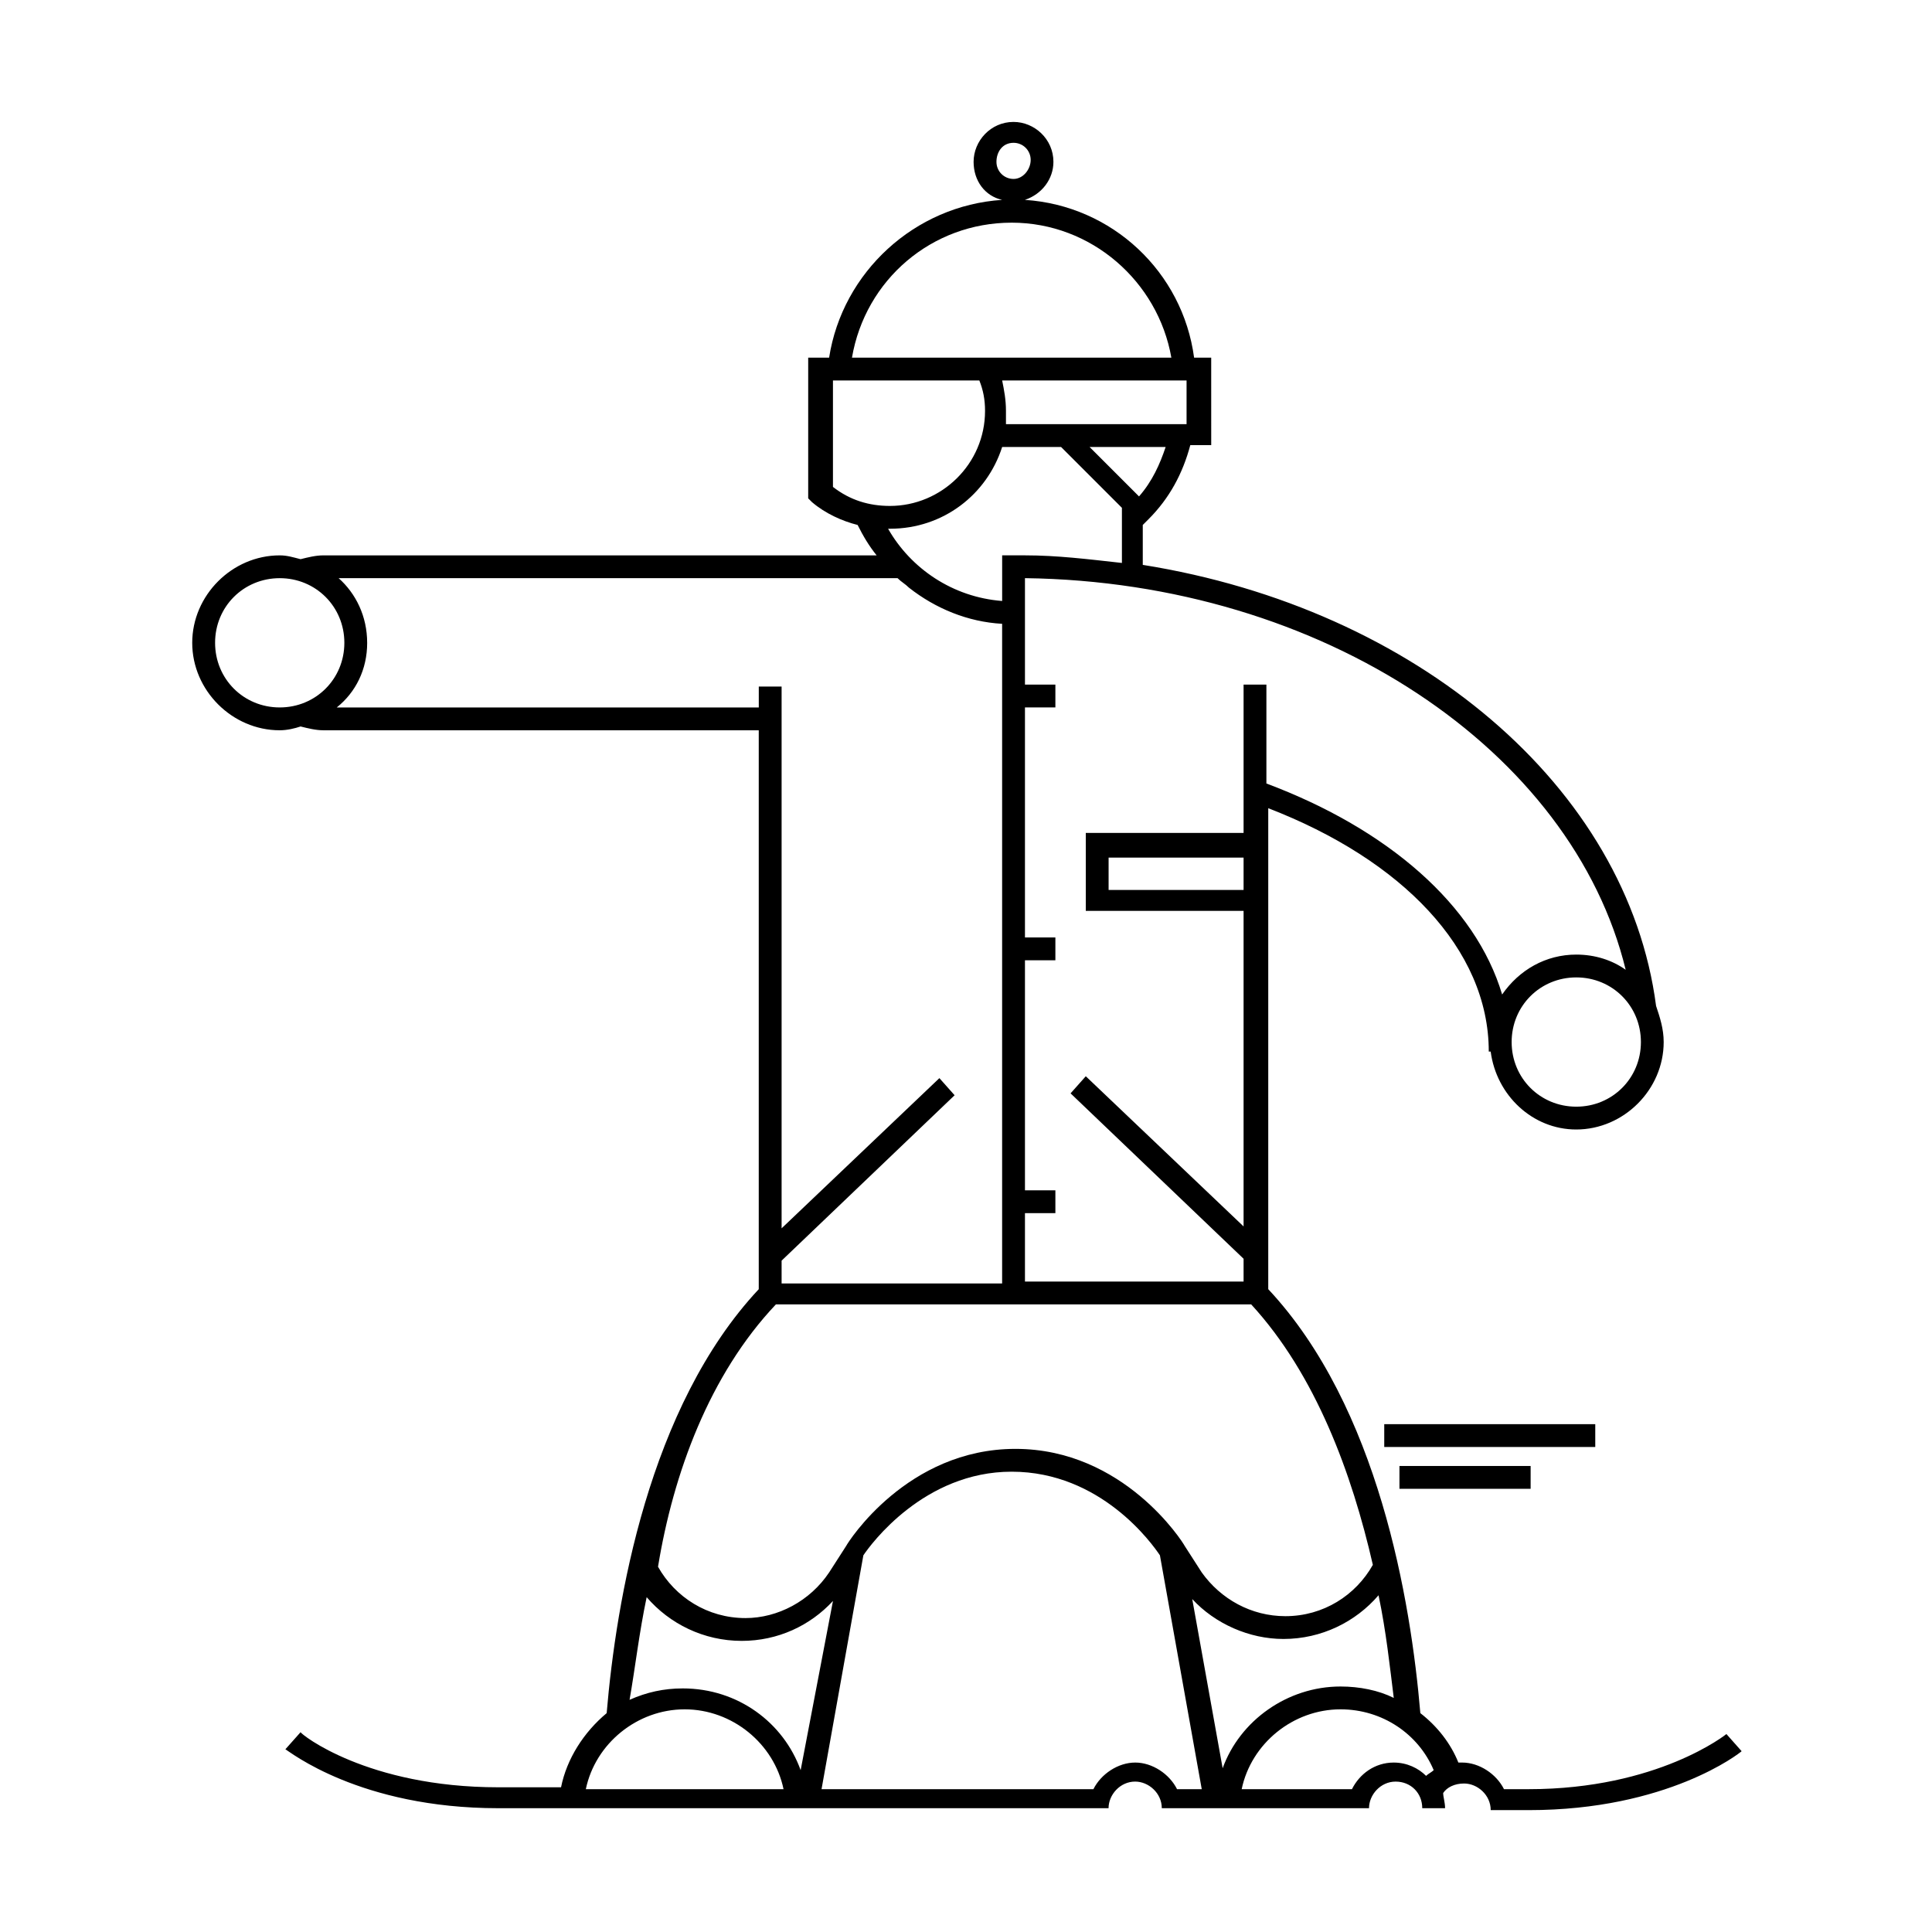 <?xml version="1.0" encoding="UTF-8"?>
<!-- Uploaded to: ICON Repo, www.iconrepo.com, Generator: ICON Repo Mixer Tools -->
<svg fill="#000000" width="800px" height="800px" version="1.1" viewBox="144 144 512 512" xmlns="http://www.w3.org/2000/svg">
 <g>
  <path d="m510.84 521.42h55.922v6.047h-55.922z"/>
  <path d="m514.87 532.5h34.762v6.047h-34.762z"/>
  <path d="m601.52 603.54s-18.137 14.609-52.395 14.609h-6.551c-2.016-4.031-6.551-7.055-11.082-7.055h-1.008c-2.016-5.039-5.543-9.574-10.078-13.098-2.519-29.727-11.082-81.113-40.305-112.35v-127.46c35.266 13.602 58.441 37.281 58.441 64.488h0.504c1.512 11.586 11.082 20.656 22.672 20.656 12.594 0 23.176-10.578 23.176-23.176 0-3.527-1.008-6.551-2.016-9.574-7.559-57.938-63.48-105.3-136.03-116.88v-10.578l1.512-1.512c5.543-5.543 9.07-12.09 11.082-19.648h5.543l-0.004-23.176h-4.531c-3.023-22.672-21.664-40.305-44.84-41.816 4.535-1.512 7.559-5.543 7.559-10.078 0-6.047-5.039-10.578-10.578-10.578-6.047 0-10.578 5.039-10.578 10.578 0 5.039 3.023 9.07 7.559 10.078-23.176 1.512-42.32 19.145-45.848 41.816h-5.543v37.281l1.008 1.008c3.527 3.023 8.062 5.039 12.09 6.047 1.512 3.023 3.023 5.543 5.039 8.062l-146.61-0.004c-2.016 0-4.031 0.504-6.047 1.008-2.016-0.504-3.527-1.008-5.543-1.008-12.594 0-23.176 10.578-23.176 23.176 0 12.594 10.578 23.176 23.176 23.176 2.016 0 4.031-0.504 5.543-1.008 2.016 0.504 4.031 1.008 6.047 1.008h115.37v148.12c-29.223 31.234-37.785 82.625-40.305 112.35-6.047 5.039-10.578 12.09-12.09 19.648h-16.625c-34.762 0-52.395-14.105-52.395-14.609l-4.031 4.535c1.008 0.504 19.648 15.617 56.426 15.617h161.72c0-3.527 3.023-7.055 7.055-7.055 3.527 0 7.055 3.023 7.055 7.055h20.66l28.207 0.004h6.047c0-3.527 3.023-7.055 7.055-7.055s7.055 3.023 7.055 7.055h6.047c0-1.512-0.504-3.023-0.504-4.031 1.008-1.512 3.023-2.519 5.543-2.519 3.527 0 7.055 3.023 7.055 7.055h10.07c36.777 0 55.922-15.113 56.426-15.617zm-102.27-12.598c-14.105 0-26.703 9.07-31.234 21.664l-8.062-44.84c6.047 6.551 15.113 10.578 24.184 10.578 10.078 0 19.145-4.535 25.191-11.586 2.016 9.574 3.023 19.145 4.031 27.207-4.035-2.016-9.074-3.023-14.109-3.023zm-281.12-293.72c9.574 0 17.129 7.559 17.129 17.129 0 9.574-7.559 17.129-17.129 17.129-9.574 0-17.129-7.559-17.129-17.129-0.004-9.574 7.555-17.129 17.129-17.129zm23.172 17.129c0-7.055-3.023-13.098-7.559-17.129h148.12c1.008 1.008 2.016 1.512 3.023 2.519 7.055 5.543 15.617 9.07 24.688 9.574v174.82l-58.441-0.004v-6.047l45.848-43.832-4.031-4.535-41.816 39.801v-143.58h-6.047v5.543h-111.84c5.039-4.031 8.059-10.078 8.059-17.129zm232.26 65.496h-35.77v-8.566h35.77zm71.039 40.305c0-9.574 7.559-17.129 17.129-17.129 9.574 0 17.129 7.559 17.129 17.129 0 9.574-7.559 17.129-17.129 17.129-9.574 0-17.129-7.559-17.129-17.129zm30.227-19.145c-3.527-2.519-8.062-4.031-13.098-4.031-8.062 0-15.113 4.031-19.648 10.578-7.055-23.68-30.23-43.832-62.473-55.922v-26.199h-6.047v39.297h-41.816v20.656h41.816v83.633l-41.816-39.801-4.031 4.535 45.848 43.832v6.047h-57.938v-18.141h8.062v-6.047h-8.062v-60.957h8.062v-6.047h-8.062v-60.961h8.062v-6.047h-8.062v-28.215c79.098 1.012 145.1 45.848 159.2 103.79zm-159.2-109.83h-6.047v12.09c-13.098-1.008-24.184-8.566-30.23-19.145h0.504c14.105 0 25.695-9.07 29.727-21.664h15.617l16.121 16.121v14.609c-9.066-1.004-17.129-2.012-25.691-2.012zm-3.527-88.168c21.16 0 38.793 15.617 42.32 35.77h-64.992l-19.648 0.004c3.527-20.656 21.16-35.773 42.32-35.773zm-2.519 41.816h48.871v11.586h-47.863v-3.527c0-3.019-0.504-5.539-1.008-8.059zm36.273 30.734-13.098-13.098h20.152c-1.512 4.531-3.527 9.066-7.055 13.098zm-81.617-30.734h39.297c1.008 2.519 1.512 5.039 1.512 8.062 0 14.105-11.586 25.191-25.191 25.191-5.543 0-10.578-1.512-15.113-5.039v-28.215zm48.367-62.977c2.519 0 4.535 2.016 4.535 4.535 0 2.519-2.016 5.039-4.535 5.039s-4.535-2.016-4.535-4.535 1.512-5.039 4.535-5.039zm-62.977 307.83h125.95c17.129 18.641 26.703 44.84 32.242 69.023-4.535 8.062-13.098 13.602-23.176 13.602-9.07 0-17.129-4.535-22.168-11.586l-4.535-7.055c-0.504-1.008-16.121-25.695-44.84-25.695s-44.336 24.688-44.84 25.695l-4.535 7.055c-5.039 7.559-13.602 12.09-22.168 12.09-10.078 0-18.641-5.543-23.176-13.602 4.035-24.688 13.609-50.887 31.242-69.527zm-34.258 77.586c6.047 7.055 15.113 11.586 25.191 11.586 9.574 0 18.137-4.031 24.184-10.578l-8.566 44.84c-4.535-12.594-16.625-21.664-31.234-21.664-5.039 0-9.574 1.008-14.105 3.023 1.508-8.566 2.516-17.633 4.531-27.207zm-16.121 50.887c2.519-12.09 13.602-21.16 26.199-21.16 12.594 0 23.68 9.07 26.199 21.16zm156.68 0c-2.016-4.031-6.551-7.055-11.082-7.055-4.535 0-9.07 3.023-11.082 7.055h-72.047l11.082-61.969c2.016-3.023 16.121-22.168 39.297-22.168 23.68 0 37.281 19.145 39.297 22.168l11.082 61.969zm57.434-7.055c-5.039 0-9.07 3.023-11.082 7.055h-29.223c2.519-12.09 13.602-21.16 26.199-21.16 11.082 0 20.656 6.551 24.688 16.121-0.504 0.504-1.512 1.008-2.016 1.512-2.016-2.016-5.039-3.527-8.566-3.527z"/>
 </g>
</svg>